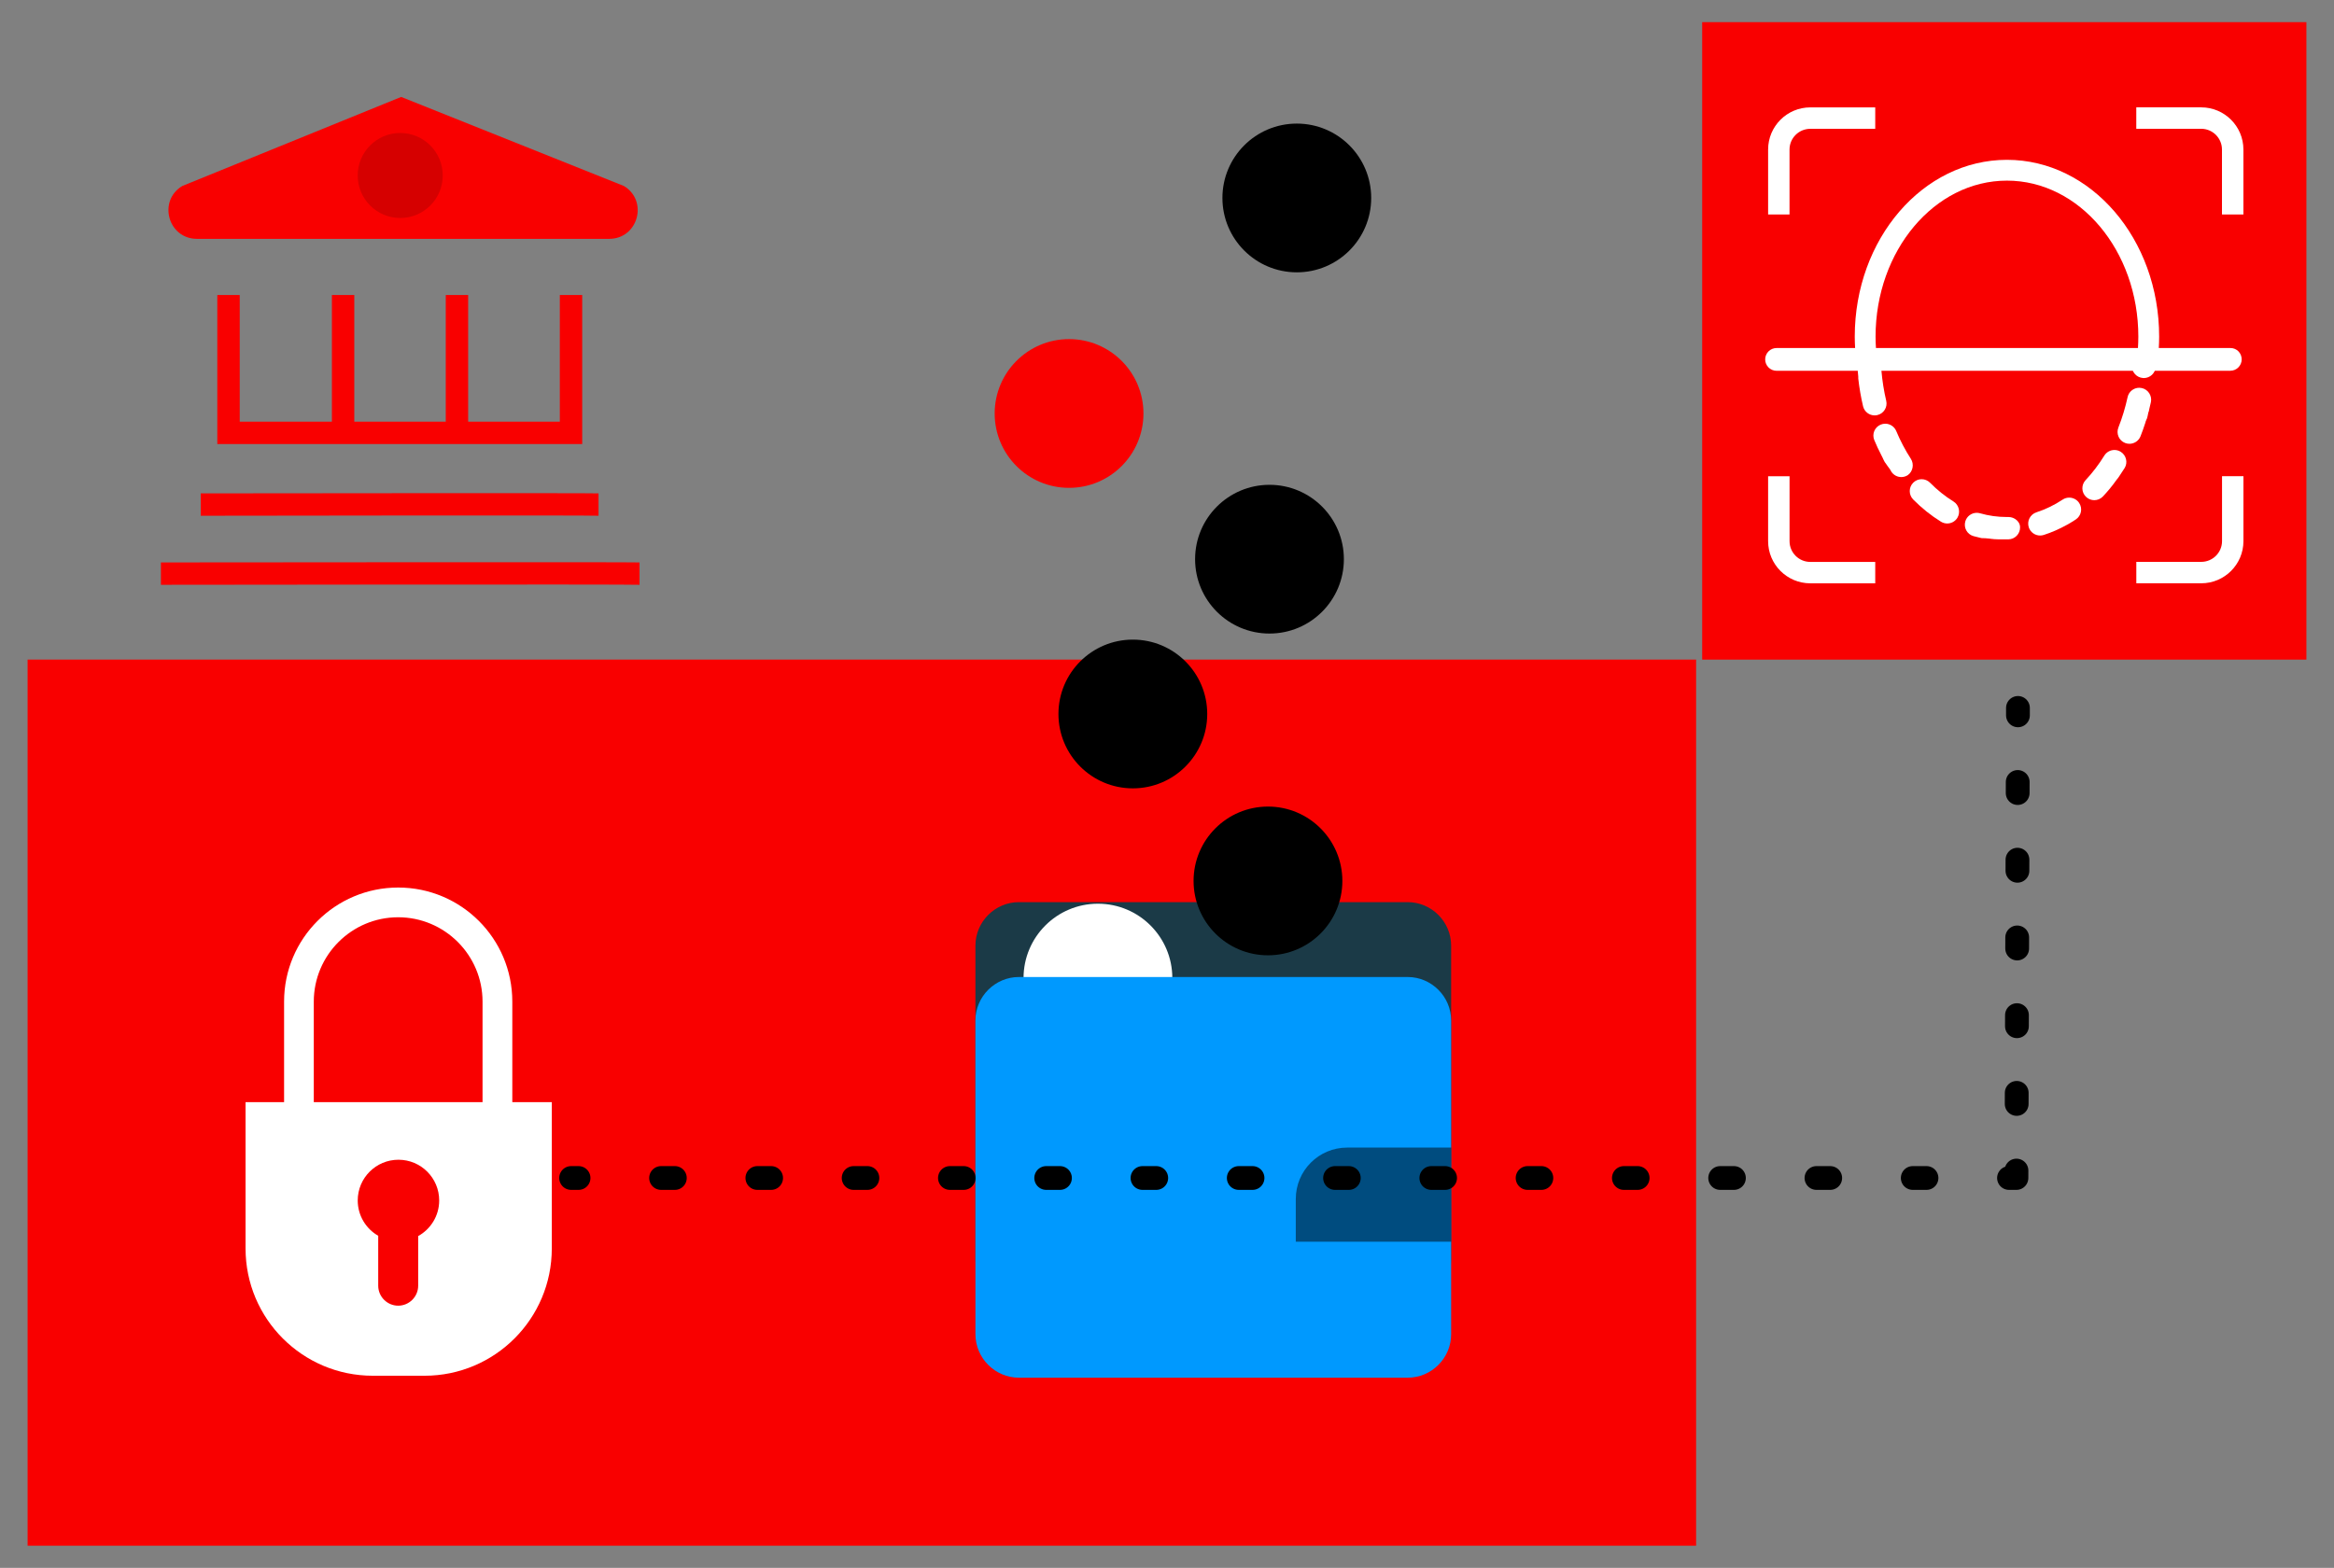 <svg xmlns="http://www.w3.org/2000/svg" xmlns:xlink="http://www.w3.org/1999/xlink" id="Layer_1" x="0px" y="0px" viewBox="0 0 785.02 527.49" style="enable-background:new 0 0 785.02 527.49;" xml:space="preserve"><rect x="0" y="0" width="785.02" height="527.49" fill="#808080" stroke="none"/><style type="text/css">	.st0{fill:#F90000;}	.st1{fill:#FFFFFF;}	.st2{fill:#1B3A47;}	.st3{fill:#0099FE;}	.st4{opacity:0.5;}	.st5{fill:none;stroke:#000000;stroke-width:8;stroke-linecap:round;stroke-linejoin:round;}			.st6{fill:none;stroke:#000000;stroke-width:8;stroke-linecap:round;stroke-linejoin:round;stroke-dasharray:3.735,22.412,3.735,22.412;}			.st7{fill:none;stroke:#000000;stroke-width:8;stroke-linecap:round;stroke-linejoin:round;stroke-dasharray:3.735,22.412,3.735,22.412,3.735,22.412;}			.st8{fill:none;stroke:#000000;stroke-width:8;stroke-linecap:round;stroke-linejoin:round;stroke-dasharray:4.626,27.757,4.626,27.757;}			.st9{fill:none;stroke:#000000;stroke-width:8;stroke-linecap:round;stroke-linejoin:round;stroke-dasharray:4.626,27.757,4.626,27.757,4.626,27.757;}	.st10{fill:#D60000;}</style><g>	<g>		<path class="st0" d="M134.93,32.61L61.3,62.58c-8.31,5.01-4.76,17.78,4.95,17.78h138.64c9.71,0,13.26-12.78,4.94-17.79   L134.93,32.61z"></path>		<polygon class="st0" points="188.29,99.25 188.29,141.86 157.46,141.86 157.46,99.25 149.93,99.25 149.93,141.86 119.16,141.86    119.16,99.25 111.63,99.25 111.63,141.86 80.63,141.86 80.63,99.25 73.09,99.25 73.09,141.86 73.09,149.39 80.63,149.39    111.63,149.39 119.16,149.39 149.93,149.39 157.46,149.39 188.29,149.39 195.82,149.39 195.82,141.86 195.82,99.25   "></polygon>		<path class="st0" d="M201.31,173.52v-7.53c0-0.16-133.79,0-133.79,0v7.53C67.52,173.52,201.09,173.31,201.31,173.52z"></path>		<path class="st0" d="M215.1,196.75v-7.53c0-0.16-160.98,0-160.98,0v7.53C54.12,196.75,214.83,196.54,215.1,196.75z"></path>	</g>	<rect x="572.51" y="7.45" class="st0" width="203.23" height="214.47"></rect>	<rect x="9.28" y="221.91" class="st0" width="561.19" height="298.13"></rect>	<g>		<path class="st1" d="M717.06,122.94c-0.13,2.21,1.54,4.1,3.75,4.24c0.08,0.01,0.17,0.01,0.25,0.01c2.09,0,3.85-1.63,3.99-3.74   c0.05-0.75,0.07-1.51,0.09-2.26h-7.99C717.12,121.77,717.09,122.36,717.06,122.94z"></path>		<g>			<path class="st1" d="M750.21,117.09h-24.12c0.07-1.27,0.12-2.54,0.12-3.83c0-32.86-22.92-59.49-51.19-59.49    s-51.19,26.63-51.19,59.49c0,1.29,0.05,2.56,0.12,3.83h-26.42c-2.11,0-3.83,1.72-3.83,3.83s1.72,3.83,3.83,3.83h27.31    c0,0.03,0,0.06,0,0.09c0.05,0.64,0.11,1.27,0.17,1.9c0,0,0,0,0,0c0,0.01,0,0.03,0,0.04l0,0c0,0.01,0,0.03,0,0.04    c0,0,0,0.01,0,0.01c0,0.01,0,0.03,0,0.04c0,0,0,0.01,0,0.01c0,0.01,0,0.02,0,0.04c0,0,0,0.01,0,0.01c0,0.01,0,0.02,0,0.04    c0,0,0,0.01,0,0.01c0,0.01,0,0.02,0,0.03c0,0.01,0,0.01,0,0.02c0,0.01,0,0.02,0,0.03c0,0.01,0,0.01,0,0.02c0,0.01,0,0.01,0,0.02    c0,0.01,0,0.02,0,0.03c0,0.01,0,0.01,0,0.02c0,0.01,0,0.02,0,0.03c0,0.01,0,0.01,0,0.02c0,0.01,0,0.02,0,0.03    c0,0.01,0,0.01,0,0.02c0,0.01,0,0.02,0,0.03c0,0,0,0.01,0,0.01c0,0.01,0,0.03,0,0.04c0,0,0,0.01,0,0.01    c0.35,3.2,0.9,6.32,1.61,9.35c0.44,1.84,2.08,3.07,3.89,3.07c0.31,0,0.62-0.04,0.93-0.11c2.15-0.51,3.48-2.66,2.97-4.81    c-0.78-3.28-1.31-6.67-1.61-10.1h117.34c2.11,0,3.83-1.72,3.83-3.83S752.32,117.09,750.21,117.09z M630.83,113.26    c0-28.94,19.82-52.49,44.19-52.49c24.37,0,44.19,23.55,44.19,52.49c0,1.29-0.05,2.56-0.13,3.83h-88.12    C630.88,115.83,630.83,114.55,630.83,113.26z"></path>			<path class="st1" d="M713.27,151.99c-0.66-0.41-1.38-0.6-2.1-0.6c-1.34,0-2.65,0.67-3.41,1.9c-1.87,3.02-3.99,5.8-6.29,8.25    c-1.51,1.61-1.43,4.14,0.18,5.65c0.77,0.73,1.76,1.09,2.74,1.09c1.06,0,2.12-0.42,2.91-1.25c0.79-0.84,1.56-1.72,2.31-2.62    c0,0,0,0,0,0c0.01-0.01,0.02-0.02,0.03-0.03c0,0,0,0,0,0c0.01-0.01,0.02-0.02,0.03-0.03c0,0,0,0,0,0    c0.03-0.04,0.06-0.07,0.09-0.11c0,0,0,0,0,0c0.01-0.01,0.02-0.02,0.02-0.03c0,0,0,0,0-0.01c0.01-0.01,0.02-0.02,0.02-0.03    c0,0,0-0.01,0.01-0.01c0.01-0.01,0.01-0.02,0.02-0.03c0,0,0,0,0.01-0.01c0.01-0.01,0.01-0.02,0.02-0.03c0,0,0,0,0-0.01    c0.01-0.01,0.02-0.02,0.03-0.04c0,0,0-0.01,0.01-0.01c0.01-0.01,0.01-0.02,0.02-0.02c0,0,0.01-0.01,0.01-0.01    c0.01-0.01,0.01-0.02,0.02-0.03c0,0,0.01-0.01,0.01-0.01c0.01-0.01,0.01-0.02,0.02-0.02c0,0,0.01-0.01,0.01-0.01    c0.01-0.01,0.01-0.01,0.02-0.02c0.01-0.01,0.01-0.01,0.02-0.02c0,0,0.01-0.01,0.01-0.02c0.01-0.01,0.01-0.01,0.02-0.02    c0-0.01,0.01-0.01,0.01-0.02c0.01-0.01,0.01-0.01,0.02-0.02c0-0.01,0.01-0.01,0.02-0.02c0-0.01,0.01-0.01,0.01-0.02    c0.01-0.01,0.01-0.01,0.02-0.02c0-0.01,0.01-0.01,0.01-0.02c0.01-0.01,0.01-0.01,0.02-0.02c0-0.01,0.01-0.01,0.01-0.02    c0.01-0.01,0.01-0.01,0.02-0.02c0-0.01,0.01-0.01,0.01-0.02c0.01-0.01,0.01-0.01,0.01-0.02c0.01-0.01,0.01-0.01,0.02-0.02    c0,0,0.01-0.01,0.01-0.01c0.01-0.01,0.01-0.02,0.02-0.02c0-0.01,0.01-0.01,0.01-0.02c0.01-0.01,0.01-0.01,0.02-0.02    c0,0,0.01-0.01,0.01-0.02c0.01-0.01,0.01-0.01,0.02-0.02c0,0,0.01-0.01,0.01-0.02c0.01-0.01,0.01-0.02,0.02-0.02    c0,0,0.01-0.01,0.01-0.01c0.01-0.01,0.01-0.02,0.02-0.02c0,0,0.01-0.01,0.01-0.01c0.01-0.01,0.01-0.02,0.02-0.02    c0,0,0.01-0.01,0.01-0.01c0.01-0.01,0.01-0.02,0.02-0.02c0,0,0.01-0.01,0.01-0.01c0.01-0.01,0.01-0.02,0.02-0.03    c0,0,0.01-0.01,0.01-0.01c0.01-0.01,0.01-0.02,0.02-0.03c0,0,0.01-0.01,0.01-0.01c0.01-0.01,0.01-0.02,0.02-0.03    c0,0,0-0.01,0.01-0.01c0.01-0.01,0.01-0.02,0.02-0.03c0,0,0.01-0.01,0.01-0.01c0.01-0.01,0.01-0.02,0.02-0.03    c0,0,0-0.01,0.01-0.01c0.01-0.01,0.01-0.02,0.02-0.03c0,0,0.01-0.01,0.01-0.01c0.01-0.01,0.01-0.02,0.02-0.03    c0,0,0.01-0.01,0.01-0.01c0.01-0.01,0.01-0.02,0.02-0.03c0,0,0.01-0.01,0.01-0.01c0.01-0.01,0.01-0.02,0.02-0.03    c0,0,0-0.01,0.01-0.01c0.01-0.01,0.01-0.02,0.02-0.03c0,0,0.01-0.01,0.01-0.01c0.01-0.01,0.01-0.02,0.02-0.03    c0,0,0.01-0.01,0.01-0.01c0.01-0.01,0.01-0.02,0.02-0.03c0,0,0.01-0.01,0.01-0.01c0.01-0.01,0.01-0.02,0.02-0.03    c0,0,0-0.01,0.01-0.01c0.01-0.01,0.02-0.02,0.02-0.03c0,0,0-0.01,0.01-0.01c0.01-0.01,0.01-0.02,0.02-0.03c0,0,0,0,0.01-0.01    c0.01-0.01,0.01-0.02,0.02-0.03c0,0,0.01-0.01,0.01-0.01c0.01-0.01,0.01-0.02,0.02-0.03c0,0,0,0,0.01-0.01    c0.01-0.01,0.01-0.02,0.02-0.03c0,0,0-0.01,0.01-0.01c0.01-0.01,0.02-0.02,0.02-0.03c0,0,0,0,0.01-0.01    c0.01-0.01,0.01-0.02,0.02-0.03c0,0,0.01-0.01,0.01-0.01c0.01-0.01,0.01-0.02,0.02-0.03c0,0,0.01-0.01,0.01-0.01    c0.01-0.01,0.01-0.02,0.02-0.03c0,0,0-0.01,0.01-0.01c0.01-0.01,0.01-0.02,0.02-0.03c0,0,0-0.01,0.01-0.01    c0.01-0.01,0.01-0.02,0.02-0.03c0,0,0.01-0.01,0.01-0.01c0.01-0.01,0.01-0.02,0.02-0.03c0,0,0-0.01,0.01-0.01    c0.01-0.01,0.01-0.02,0.02-0.03c0,0,0-0.01,0.01-0.01c0.01-0.01,0.01-0.02,0.02-0.03c0,0,0-0.01,0.01-0.01    c0.01-0.01,0.01-0.02,0.02-0.03c0,0,0.01-0.01,0.01-0.01c0.01-0.01,0.01-0.02,0.02-0.03c0,0,0,0,0.01-0.01    c0.01-0.01,0.02-0.02,0.02-0.03c0,0,0,0,0-0.01c0.01-0.01,0.02-0.02,0.02-0.03c0,0,0,0,0.01-0.01c0.01-0.01,0.01-0.02,0.02-0.03    c0,0,0-0.01,0.01-0.01c0.01-0.01,0.01-0.02,0.02-0.03c0,0,0-0.01,0.01-0.01c0.01-0.01,0.01-0.02,0.02-0.03c0,0,0-0.01,0.01-0.01    c0.01-0.01,0.01-0.02,0.02-0.03c0,0,0-0.01,0.01-0.01c0.01-0.01,0.01-0.02,0.02-0.03c0,0,0.01-0.01,0.01-0.01    c0.01-0.01,0.01-0.02,0.02-0.03c0,0,0,0,0.01-0.01c0.01-0.01,0.01-0.02,0.02-0.03c0,0,0-0.01,0.01-0.01    c0.01-0.01,0.01-0.02,0.02-0.03c0,0,0-0.01,0.01-0.01c0.01-0.01,0.01-0.02,0.02-0.03c0,0,0.01-0.01,0.01-0.01    c0.01-0.01,0.01-0.02,0.02-0.03c0,0,0-0.01,0.01-0.01c0.01-0.01,0.01-0.02,0.02-0.03c0,0,0-0.01,0.01-0.01    c0.01-0.01,0.01-0.02,0.02-0.03c0,0,0-0.01,0.01-0.01c0.01-0.01,0.01-0.02,0.02-0.03c0,0,0.01-0.01,0.01-0.01    c0.01-0.01,0.01-0.02,0.02-0.03c0,0,0-0.01,0.01-0.01c0.01-0.01,0.01-0.02,0.02-0.03c0,0,0-0.01,0.01-0.01    c0.01-0.01,0.01-0.02,0.02-0.03c0,0,0.01-0.01,0.01-0.01c0.01-0.01,0.01-0.02,0.02-0.03c0,0,0.01-0.01,0.01-0.01    c0.01-0.01,0.01-0.02,0.02-0.03c0,0,0-0.01,0.01-0.01c0.01-0.01,0.01-0.02,0.02-0.03c0,0,0.01-0.01,0.01-0.01    c0.01-0.01,0.01-0.02,0.02-0.03c0,0,0-0.01,0.01-0.01c0.01-0.01,0.01-0.02,0.02-0.03c0,0,0.01-0.01,0.01-0.01    c0.01-0.01,0.01-0.02,0.02-0.03c0,0,0.01-0.01,0.01-0.01c0.01-0.01,0.01-0.02,0.02-0.03c0,0,0.01-0.01,0.01-0.01    c0.01-0.01,0.01-0.02,0.02-0.03c0,0,0-0.01,0.01-0.01c0.01-0.01,0.01-0.02,0.02-0.03c0,0,0.01-0.01,0.01-0.01    c0.01-0.01,0.01-0.02,0.02-0.02c0,0,0.01-0.01,0.01-0.01c0.01-0.01,0.01-0.02,0.02-0.03c0,0,0.01-0.01,0.01-0.01    c0.01-0.01,0.01-0.02,0.02-0.02c0,0,0.01-0.01,0.01-0.01c0.01-0.01,0.01-0.02,0.02-0.03c0,0,0.01-0.01,0.01-0.01    c0.01-0.01,0.01-0.02,0.02-0.03c0,0,0.01-0.01,0.01-0.01c0.01-0.01,0.01-0.02,0.02-0.02c0,0,0.01-0.01,0.01-0.01    c0.01-0.01,0.01-0.02,0.02-0.02c0,0,0.01-0.01,0.01-0.01c0.01-0.01,0.01-0.02,0.02-0.02c0-0.01,0.01-0.01,0.01-0.02    c0.01-0.01,0.01-0.01,0.01-0.02c0,0,0.01-0.01,0.01-0.02c0.01-0.01,0.01-0.01,0.02-0.02c0,0,0.01-0.01,0.01-0.02    c0.01-0.01,0.01-0.02,0.02-0.02c0-0.01,0.01-0.01,0.01-0.01c0.01-0.01,0.01-0.01,0.02-0.02c0-0.01,0.01-0.01,0.01-0.02    c0-0.01,0.01-0.01,0.01-0.02c0.01-0.01,0.01-0.01,0.01-0.02c0-0.01,0.01-0.01,0.01-0.02c0.01-0.01,0.01-0.02,0.02-0.02    c0-0.01,0.01-0.01,0.01-0.02c0.01-0.01,0.01-0.02,0.02-0.02c0,0,0.01-0.01,0.01-0.01c0.01-0.01,0.01-0.02,0.02-0.02    c0-0.01,0.01-0.01,0.01-0.02c0.01-0.01,0.01-0.01,0.01-0.02c0-0.01,0.01-0.01,0.01-0.02c0.01-0.01,0.01-0.01,0.02-0.02    c0,0,0.01-0.01,0.01-0.01c0.01-0.01,0.01-0.02,0.02-0.03c0,0,0-0.01,0.01-0.01c0.01-0.01,0.01-0.02,0.02-0.03    c0,0,0-0.01,0.01-0.01c0.01-0.01,0.01-0.02,0.02-0.03c0,0,0,0,0-0.01c0.03-0.04,0.05-0.08,0.08-0.12c0,0,0,0,0,0    c0.01-0.01,0.01-0.02,0.02-0.03c0,0,0,0,0,0c0.64-0.92,1.25-1.86,1.85-2.82C715.73,155.61,715.15,153.15,713.27,151.99z"></path>			<path class="st1" d="M720.35,130.55c-0.29-0.06-0.57-0.09-0.85-0.09c-1.84,0-3.5,1.28-3.9,3.15c-0.77,3.52-1.81,6.96-3.1,10.23    c-0.81,2.05,0.19,4.38,2.25,5.19c0.48,0.19,0.98,0.28,1.47,0.28c1.59,0,3.1-0.96,3.72-2.52c0.6-1.53,1.16-3.09,1.67-4.68    c0,0,0,0,0,0c0-0.01,0.01-0.03,0.01-0.04l0,0c0-0.01,0.01-0.03,0.01-0.04c0,0,0,0,0,0c0-0.01,0.01-0.03,0.01-0.04c0,0,0,0,0-0.01    c0-0.01,0.01-0.03,0.01-0.04c0,0,0,0,0-0.01c0-0.01,0.01-0.02,0.01-0.04c0,0,0-0.01,0-0.01c0-0.01,0.01-0.02,0.01-0.03    c0-0.01,0-0.01,0-0.02c0-0.01,0.01-0.02,0.01-0.03c0-0.01,0-0.01,0.01-0.02c0-0.01,0.01-0.02,0.01-0.03c0-0.01,0-0.01,0.01-0.02    c0-0.01,0.01-0.02,0.01-0.03c0-0.01,0-0.01,0.01-0.02c0-0.01,0.01-0.02,0.01-0.03c0-0.01,0-0.01,0.01-0.02    c0-0.01,0.01-0.02,0.01-0.03c0-0.01,0-0.01,0.01-0.02c0-0.01,0-0.02,0.01-0.02c0-0.01,0-0.01,0.01-0.02    c0-0.01,0.01-0.02,0.01-0.03c0-0.01,0-0.01,0.01-0.02c0-0.01,0.01-0.02,0.01-0.03c0-0.01,0-0.01,0.01-0.02    c0-0.01,0.01-0.02,0.01-0.03c0-0.01,0-0.01,0.01-0.02c0-0.01,0.01-0.02,0.01-0.03c0-0.01,0-0.01,0.01-0.02    c0-0.01,0.01-0.02,0.01-0.03c0-0.01,0-0.01,0.01-0.02c0-0.01,0.01-0.02,0.01-0.03c0-0.01,0-0.01,0.01-0.02    c0-0.01,0.01-0.02,0.01-0.03c0-0.01,0-0.01,0.01-0.02c0-0.01,0.01-0.02,0.01-0.03c0-0.01,0-0.01,0.01-0.02    c0-0.01,0.01-0.02,0.01-0.03c0-0.01,0-0.01,0.01-0.02c0-0.01,0.01-0.02,0.01-0.03c0-0.01,0-0.01,0.01-0.02    c0-0.01,0.01-0.02,0.01-0.03c0-0.01,0-0.01,0.01-0.02c0-0.01,0-0.02,0.01-0.02c0-0.01,0-0.01,0.01-0.02    c0-0.01,0.01-0.02,0.01-0.02c0-0.01,0-0.01,0.01-0.02c0-0.01,0-0.02,0.01-0.02c0-0.01,0-0.01,0.01-0.02c0-0.01,0-0.02,0.01-0.02    c0-0.01,0-0.01,0.01-0.02c0-0.01,0-0.01,0.01-0.02c0-0.01,0-0.02,0.01-0.02c0-0.01,0-0.02,0.01-0.02c0-0.01,0-0.02,0.01-0.02    c0-0.01,0-0.01,0.01-0.02c0-0.01,0.01-0.02,0.01-0.03c0-0.01,0-0.01,0.01-0.02c0-0.01,0.01-0.02,0.01-0.03c0-0.01,0-0.01,0-0.02    c0-0.01,0.01-0.02,0.01-0.03c0-0.01,0-0.01,0.01-0.02c0-0.01,0.01-0.02,0.01-0.03c0-0.01,0-0.01,0-0.02    c0-0.01,0.01-0.02,0.01-0.03c0-0.01,0-0.01,0-0.02c0-0.01,0.01-0.02,0.01-0.03c0,0,0-0.01,0-0.01c0-0.01,0.01-0.02,0.01-0.03    c0-0.01,0-0.01,0-0.02c0-0.01,0.01-0.02,0.01-0.03c0,0,0-0.01,0-0.01c0-0.01,0.01-0.02,0.01-0.03c0,0,0-0.01,0-0.01    c0-0.01,0.01-0.02,0.01-0.03c0,0,0-0.01,0-0.01c0-0.01,0.01-0.02,0.01-0.03c0,0,0-0.01,0-0.01c0-0.01,0.01-0.02,0.01-0.03    c0,0,0-0.01,0-0.01c0-0.01,0.01-0.02,0.01-0.03c0-0.01,0-0.01,0-0.01c0-0.01,0.01-0.02,0.01-0.03c0-0.01,0-0.01,0-0.01    c0-0.01,0.01-0.02,0.01-0.03c0-0.01,0-0.01,0-0.01c0-0.01,0.01-0.02,0.01-0.03c0-0.01,0-0.01,0-0.01c0-0.01,0.01-0.02,0.01-0.03    c0-0.01,0-0.01,0-0.01c0-0.01,0.01-0.02,0.01-0.03c0,0,0-0.01,0-0.01c0-0.01,0.01-0.02,0.01-0.03c0-0.01,0-0.01,0-0.02    c0-0.01,0.01-0.02,0.01-0.03c0,0,0-0.01,0-0.01c0-0.01,0.01-0.02,0.01-0.03c0-0.01,0-0.01,0-0.02c0-0.01,0.01-0.02,0.01-0.03    c0,0,0-0.01,0-0.02c0-0.01,0.01-0.02,0.01-0.03c0-0.01,0-0.01,0-0.02c0-0.01,0.01-0.02,0.01-0.03c0,0,0-0.01,0-0.02    c0-0.01,0.01-0.02,0.01-0.03c0,0,0-0.01,0-0.02c0-0.01,0.01-0.02,0.01-0.03c0,0,0-0.01,0-0.01c0-0.01,0.01-0.02,0.01-0.03    c0,0,0-0.01,0-0.02c0-0.01,0.01-0.02,0.01-0.03c0-0.01,0-0.01,0-0.02c0-0.01,0.01-0.02,0.01-0.03c0-0.01,0-0.01,0-0.02    c0-0.01,0.01-0.02,0.01-0.03c0-0.01,0-0.01,0-0.02c0-0.01,0.01-0.02,0.01-0.03c0-0.01,0-0.01,0-0.02c0-0.01,0.01-0.02,0.01-0.03    c0-0.01,0-0.01,0-0.02c0-0.01,0.01-0.02,0.01-0.03c0-0.01,0-0.01,0-0.02c0-0.01,0.01-0.02,0.01-0.03c0-0.01,0-0.01,0-0.02    c0-0.01,0.01-0.02,0.01-0.03c0-0.01,0-0.01,0-0.02c0-0.01,0.01-0.02,0.01-0.03c0-0.01,0-0.01,0-0.02c0-0.01,0.01-0.02,0.01-0.03    c0-0.01,0-0.01,0-0.02c0-0.01,0.01-0.02,0.01-0.03c0-0.01,0-0.01,0-0.02c0-0.01,0.01-0.02,0.01-0.03c0-0.01,0-0.01,0-0.02    c0-0.01,0.01-0.02,0.01-0.03c0-0.01,0-0.01,0-0.02c0-0.01,0.01-0.02,0.01-0.03c0-0.01,0-0.01,0-0.02c0-0.01,0.01-0.02,0.01-0.03    c0,0,0-0.01,0-0.02c0-0.01,0.01-0.02,0.01-0.03c0-0.01,0-0.01,0-0.02c0-0.01,0-0.02,0.01-0.02c0-0.01,0-0.01,0.01-0.02    c0-0.01,0-0.02,0.01-0.02c0-0.01,0-0.02,0.01-0.02c0-0.01,0-0.02,0.01-0.02c0-0.01,0-0.02,0.01-0.02c0-0.01,0-0.01,0.01-0.02    c0-0.01,0-0.02,0.01-0.03c0-0.01,0-0.01,0.01-0.02c0-0.01,0-0.02,0.01-0.03c0-0.01,0-0.01,0.01-0.02c0-0.01,0-0.02,0.01-0.03    c0-0.01,0-0.01,0.01-0.02c0-0.01,0-0.02,0.01-0.03c0-0.01,0-0.01,0.01-0.02c0-0.01,0-0.02,0.01-0.03c0-0.01,0-0.01,0-0.02    c0-0.01,0-0.02,0.01-0.03c0-0.01,0-0.01,0-0.02c0-0.01,0.01-0.02,0.01-0.03c0-0.01,0-0.01,0-0.02c0-0.01,0-0.02,0.01-0.03    c0-0.01,0-0.01,0-0.02c0-0.01,0.01-0.02,0.01-0.03c0,0,0-0.01,0-0.01c0-0.01,0.01-0.02,0.01-0.03c0-0.01,0-0.01,0-0.01    c0-0.01,0.01-0.02,0.01-0.03c0,0,0-0.01,0-0.01c0-0.01,0.01-0.02,0.01-0.03c0-0.01,0-0.01,0-0.02c0-0.01,0.01-0.02,0.01-0.03    c0,0,0-0.01,0-0.01c0-0.01,0.01-0.02,0.01-0.03c0,0,0-0.01,0-0.01c0-0.01,0.01-0.02,0.01-0.04c0,0,0-0.01,0-0.01    c0-0.01,0.01-0.03,0.01-0.04c0,0,0-0.01,0-0.01c0-0.01,0.01-0.03,0.01-0.04c0,0,0-0.01,0-0.01c0-0.01,0.01-0.02,0.01-0.04    c0,0,0-0.01,0-0.01c0-0.01,0.01-0.02,0.01-0.04c0,0,0-0.01,0-0.01c0-0.01,0.01-0.02,0.01-0.04c0,0,0-0.01,0-0.01    c0-0.01,0.01-0.03,0.01-0.04c0,0,0,0,0-0.01c0-0.01,0.01-0.03,0.01-0.04c0,0,0,0,0-0.01c0-0.02,0.01-0.03,0.01-0.04c0,0,0,0,0,0    c0.19-0.76,0.37-1.53,0.54-2.3C723.87,133.14,722.5,131.01,720.35,130.55z"></path>			<path class="st1" d="M695.96,167.42c-0.76,0-1.52,0.21-2.2,0.66c-2.81,1.86-5.78,3.29-8.82,4.28c-2.1,0.68-3.26,2.93-2.58,5.04    c0.55,1.69,2.12,2.77,3.81,2.77c0.41,0,0.82-0.06,1.23-0.19c2.69-0.87,5.29-2.01,7.78-3.4l0,0c0.01,0,0.01-0.01,0.02-0.01l0,0    c0.01,0,0.01-0.01,0.02-0.01c0,0,0,0,0,0c0.02-0.01,0.04-0.02,0.06-0.03l0,0c0.01,0,0.01-0.01,0.02-0.01c0,0,0,0,0,0    c0.01,0,0.01-0.01,0.02-0.01c0,0,0,0,0,0c0,0,0.01-0.01,0.02-0.01c0,0,0,0,0.01,0c0.01,0,0.01-0.01,0.02-0.01c0,0,0,0,0,0    c0.01,0,0.01-0.01,0.02-0.01c0,0,0,0,0,0c0.01,0,0.01-0.01,0.02-0.01c0,0,0.01,0,0.01,0c0,0,0.01,0,0.01-0.01    c0,0,0.01,0,0.01-0.01c0,0,0.01,0,0.01-0.01c0,0,0.01,0,0.01,0c0,0,0.01,0,0.01-0.01c0,0,0.01,0,0.01-0.01c0,0,0.01,0,0.01-0.01    c0.01-0.01,0.02-0.01,0.04-0.02c0,0,0.01,0,0.01,0c0,0,0.01,0,0.01-0.01c0,0,0,0,0.01,0c0,0,0.01-0.01,0.01-0.01c0,0,0,0,0.01,0    c0,0,0.01,0,0.01-0.01c0,0,0,0,0.01,0c0.02-0.01,0.04-0.02,0.06-0.04c0,0,0,0,0,0c0,0,0.01-0.01,0.01-0.01c0,0,0,0,0,0    c0.01,0,0.01-0.01,0.02-0.01c0,0,0,0,0,0c0.84-0.48,1.68-1,2.5-1.54c1.84-1.22,2.34-3.69,1.13-5.54    C698.54,168.05,697.26,167.42,695.96,167.42z"></path>			<path class="st1" d="M675.54,173.94c-0.02,0-0.05,0-0.07,0c-0.19,0-0.38,0-0.57,0c-3.02,0-6.03-0.42-8.95-1.26    c-0.37-0.1-0.74-0.15-1.1-0.15c-1.74,0-3.34,1.15-3.84,2.9c-0.61,2.12,0.62,4.34,2.75,4.94c0.88,0.25,1.76,0.47,2.65,0.66l0,0    c0.01,0,0.01,0,0.02,0c0,0,0,0,0,0c0.01,0,0.01,0,0.02,0c0,0,0,0,0,0c0.01,0,0.01,0,0.02,0c0,0,0,0,0.01,0c0.01,0,0.01,0,0.02,0    c0,0,0,0,0,0c0.01,0,0.01,0,0.02,0c0,0,0,0,0,0c0.01,0,0.01,0,0.02,0l0,0c0.03,0.01,0.06,0.01,0.09,0.02l0,0    c0.01,0,0.01,0,0.02,0c0,0,0,0,0,0c0.01,0,0.01,0,0.02,0c0,0,0,0,0,0c0.01,0,0.01,0,0.02,0c0,0,0,0,0.01,0c0.01,0,0.01,0,0.02,0    c0,0,0,0,0.01,0c0.01,0,0.01,0,0.02,0c0,0,0,0,0,0c0.01,0,0.01,0,0.02,0l0,0c0.01,0,0.03,0.01,0.04,0.01l0,0    c0.01,0,0.01,0,0.02,0c0,0,0,0,0.01,0c0,0,0.01,0,0.02,0c0,0,0,0,0.01,0c0,0,0.01,0,0.01,0c0,0,0,0,0.01,0c0,0,0.01,0,0.01,0    c0,0,0,0,0.01,0c0,0,0.01,0,0.01,0c0,0,0,0,0.01,0c0,0,0.01,0,0.01,0c0,0,0,0,0.01,0c0,0,0.01,0,0.02,0c0,0,0,0,0.01,0    c0.01,0,0.01,0,0.02,0c0,0,0,0,0,0c0.01,0,0.01,0,0.02,0c0,0,0,0,0,0c0.01,0,0.01,0,0.02,0c0,0,0,0,0,0c0.01,0,0.01,0,0.02,0    c0,0,0,0,0.01,0c0,0,0.01,0,0.01,0c0,0,0.01,0,0.01,0c0,0,0.01,0,0.01,0c0,0,0.01,0,0.01,0c0,0,0.01,0,0.01,0c0,0,0,0,0.01,0    c0,0,0.01,0,0.01,0c0,0,0.01,0,0.01,0c0,0,0.01,0,0.01,0c0,0,0.01,0,0.01,0c0,0,0.01,0,0.01,0c0,0,0.01,0,0.01,0    c0,0,0.01,0,0.01,0c0,0,0,0,0.01,0c0.01,0,0.03,0.01,0.04,0.01c0,0,0,0,0.01,0c0.01,0,0.01,0,0.01,0c0,0,0.01,0,0.01,0    c0,0,0.01,0,0.01,0c0,0,0.01,0,0.01,0c0,0,0.01,0,0.01,0c0,0,0.01,0,0.01,0c0,0,0.01,0,0.01,0c0,0,0.01,0,0.01,0    c0,0,0.01,0,0.01,0c0,0,0.01,0,0.01,0c0,0,0.01,0,0.01,0c0,0,0.01,0,0.01,0c0,0,0.01,0,0.01,0c0,0,0.01,0,0.01,0    c0,0,0.01,0,0.01,0c0,0,0,0,0.01,0c0,0,0.01,0,0.01,0c0.01,0,0.02,0,0.03,0.01c0,0,0,0,0,0c0,0,0.01,0,0.01,0c0,0,0,0,0.01,0    c0,0,0.01,0,0.01,0c0,0,0.01,0,0.01,0c0,0,0.01,0,0.01,0c0,0,0,0,0.01,0c0,0,0.01,0,0.01,0c0,0,0,0,0.01,0c0,0,0.01,0,0.01,0    c0,0,0,0,0.01,0c0,0,0.01,0,0.01,0c0,0,0.01,0,0.01,0c0,0,0.01,0,0.01,0c0,0,0,0,0.01,0c0,0,0.01,0,0.02,0c0,0,0,0,0,0    c0.03,0,0.05,0.01,0.08,0.01c0,0,0,0,0,0c0,0,0.01,0,0.02,0c0,0,0,0,0,0c0,0,0.01,0,0.01,0c0,0,0,0,0.01,0c0,0,0.01,0,0.01,0    c0,0,0,0,0.01,0c0,0,0.01,0,0.01,0c0,0,0,0,0.01,0c0,0,0.01,0,0.02,0c0,0,0,0,0,0c0.01,0,0.01,0,0.02,0c0,0,0,0,0,0    c0.03,0,0.05,0.01,0.08,0.01c0,0,0,0,0,0c0.01,0,0.01,0,0.02,0c0,0,0,0,0,0c0,0,0.01,0,0.02,0c0,0,0,0,0,0c0.01,0,0.01,0,0.02,0    c0,0,0,0,0,0c0.01,0,0.01,0,0.02,0c0,0,0,0,0,0c0.01,0,0.01,0,0.02,0c0,0,0,0,0,0c0.01,0,0.01,0,0.02,0c0,0,0,0,0,0    c0.03,0.01,0.06,0.01,0.09,0.02c0,0,0,0,0,0c0,0,0.01,0,0.02,0c0,0,0,0,0,0c0.01,0,0.01,0,0.02,0c0,0,0,0,0,0    c0.01,0,0.01,0,0.02,0c0,0,0,0,0,0c0.01,0,0.01,0,0.02,0c0,0,0,0,0,0c0.01,0,0.01,0,0.02,0c0,0,0,0,0,0    c0.04,0.01,0.08,0.01,0.12,0.02c0.01,0,0.01,0,0.02,0c0,0,0,0,0,0c0,0,0.01,0,0.02,0c0,0,0,0,0.01,0c0.01,0,0.01,0,0.02,0    c0,0,0,0,0,0c0.01,0,0.01,0,0.02,0c0,0,0,0,0,0c0.01,0,0.01,0,0.02,0c0,0,0,0,0,0c0.01,0,0.01,0,0.02,0h0    c0.03,0.01,0.06,0.01,0.1,0.02c0,0,0,0,0,0c0.01,0,0.01,0,0.02,0c0,0,0,0,0,0c0.01,0,0.01,0,0.02,0c0,0,0,0,0,0    c0.01,0,0.01,0,0.02,0c0,0,0,0,0,0c0.01,0,0.01,0,0.02,0c0,0,0,0,0,0c0.01,0,0.01,0,0.02,0c0,0,0,0,0,0    c0.05,0.01,0.09,0.01,0.14,0.02c0,0,0,0,0,0c0.01,0,0.01,0,0.02,0c0,0,0,0,0,0c0.01,0,0.01,0,0.02,0c0,0,0,0,0,0    c0.01,0,0.01,0,0.02,0c0,0,0,0,0,0c0.05,0.01,0.1,0.02,0.16,0.02c0,0,0,0,0,0c0.01,0,0.01,0,0.02,0l0,0c0.01,0,0.01,0,0.02,0    c0,0,0,0,0,0c0.14,0.02,0.29,0.04,0.43,0.06c0,0,0,0,0,0c0.05,0.01,0.1,0.01,0.16,0.02c0,0,0,0,0,0c0.01,0,0.03,0,0.04,0.01    c0,0,0,0,0,0c0.01,0,0.01,0,0.02,0c0,0,0,0,0,0c0.05,0.01,0.09,0.01,0.14,0.02c0,0,0,0,0,0c0.01,0,0.01,0,0.02,0c0,0,0,0,0,0    c0.01,0,0.01,0,0.02,0c0,0,0,0,0,0c0.01,0,0.01,0,0.02,0c0,0,0,0,0,0c0.01,0,0.01,0,0.02,0c0,0,0,0,0,0    c0.05,0.01,0.09,0.01,0.14,0.02l0,0c0.01,0,0.01,0,0.02,0c0,0,0,0,0,0c0.01,0,0.01,0,0.02,0c0,0,0,0,0,0c0.01,0,0.01,0,0.02,0    c0,0,0,0,0,0c0.05,0.01,0.1,0.01,0.16,0.02c0,0,0,0,0,0c0.08,0.01,0.16,0.02,0.24,0.03c0,0,0,0,0,0c0.01,0,0.01,0,0.02,0    c0,0,0,0,0,0c0.01,0,0.01,0,0.02,0c0,0,0,0,0,0c0.05,0.01,0.1,0.01,0.16,0.02c0,0,0,0,0,0c0.01,0,0.01,0,0.02,0c0,0,0,0,0,0    c0.01,0,0.01,0,0.02,0c0,0,0,0,0,0c0,0,0.01,0,0.02,0c0,0,0,0,0,0c0.04,0,0.08,0.01,0.12,0.01c0,0,0,0,0,0c0,0,0.01,0,0.02,0    c0,0,0,0,0,0c0.01,0,0.01,0,0.02,0c0,0,0,0,0,0c0.01,0,0.01,0,0.02,0c0,0,0,0,0,0c0.01,0,0.01,0,0.02,0c0,0,0,0,0,0    c0.01,0,0.01,0,0.02,0c0,0,0,0,0,0c0.04,0,0.08,0.01,0.12,0.01c0,0,0,0,0,0c0.01,0,0.01,0,0.02,0c0,0,0,0,0,0c0,0,0.01,0,0.02,0    c0,0,0,0,0,0c0.01,0,0.01,0,0.02,0c0,0,0,0,0,0c0.01,0,0.01,0,0.02,0c0,0,0,0,0,0c0.05,0,0.09,0.01,0.14,0.01c0,0,0,0,0,0    c0.01,0,0.01,0,0.02,0c0,0,0,0,0,0c0.01,0,0.01,0,0.02,0c0,0,0,0,0,0c0.01,0,0.01,0,0.02,0c0,0,0,0,0,0c0.01,0,0.01,0,0.02,0    c0,0,0,0,0,0c0.01,0,0.01,0,0.02,0c0,0,0,0,0,0c0.03,0,0.06,0.01,0.1,0.01c0,0,0,0,0,0c0.01,0,0.01,0,0.02,0c0,0,0,0,0,0    c0,0,0.01,0,0.02,0c0,0,0,0,0,0c0.01,0,0.01,0,0.02,0c0,0,0,0,0,0c0.01,0,0.01,0,0.02,0c0,0,0,0,0,0c0.01,0,0.01,0,0.02,0    c0,0,0,0,0,0c0.04,0,0.08,0.01,0.12,0.01c0,0,0,0,0,0c0.01,0,0.01,0,0.02,0c0,0,0,0,0,0c0.01,0,0.01,0,0.02,0c0,0,0,0,0.01,0    c0.01,0,0.01,0,0.02,0c0,0,0,0,0,0c0.01,0,0.01,0,0.02,0c0,0,0,0,0,0c0.01,0,0.01,0,0.02,0c0,0,0,0,0,0c0.01,0,0.01,0,0.02,0    c0,0,0,0,0,0c0.03,0,0.05,0,0.08,0.01c0,0,0,0,0,0c0.01,0,0.01,0,0.02,0c0,0,0,0,0,0c0.01,0,0.01,0,0.02,0c0,0,0,0,0,0    c0.01,0,0.01,0,0.02,0c0,0,0,0,0,0c0.01,0,0.01,0,0.01,0c0,0,0,0,0.01,0c0.01,0,0.01,0,0.02,0c0,0,0,0,0,0c0.01,0,0.01,0,0.02,0    c0,0,0,0,0,0c0.03,0,0.05,0,0.08,0.01c0,0,0,0,0,0c0.01,0,0.01,0,0.02,0c0,0,0,0,0,0c0.01,0,0.01,0,0.01,0c0,0,0,0,0.01,0    c0.01,0,0.01,0,0.01,0c0,0,0,0,0.01,0c0,0,0.01,0,0.01,0c0,0,0,0,0.01,0c0,0,0.01,0,0.01,0c0,0,0,0,0.01,0c0.01,0,0.01,0,0.01,0    c0,0,0,0,0.01,0c0.01,0,0.01,0,0.01,0c0,0,0,0,0.01,0c0.01,0,0.01,0,0.02,0c0,0,0,0,0,0c0.01,0,0.02,0,0.03,0c0,0,0,0,0,0    c0.01,0,0.01,0,0.01,0c0,0,0,0,0.01,0c0.01,0,0.01,0,0.01,0c0,0,0,0,0.01,0c0.01,0,0.01,0,0.02,0c0,0,0,0,0.01,0    c0.01,0,0.01,0,0.01,0c0,0,0,0,0.01,0c0,0,0.01,0,0.01,0c0,0,0,0,0.01,0c0,0,0.01,0,0.01,0c0,0,0,0,0.01,0c0.01,0,0.01,0,0.01,0    c0,0,0,0,0.01,0c0.01,0,0.01,0,0.01,0c0,0,0,0,0.01,0c0.02,0,0.05,0,0.07,0c0,0,0,0,0.01,0c0.01,0,0.01,0,0.02,0c0,0,0,0,0.01,0    c0.01,0,0.01,0,0.02,0c0,0,0,0,0.01,0c0.01,0,0.01,0,0.01,0c0,0,0,0,0.01,0c0,0,0.01,0,0.01,0c0,0,0.01,0,0.01,0    c0,0,0.01,0,0.01,0c0,0,0.01,0,0.01,0c0.01,0,0.01,0,0.01,0c0,0,0,0,0.01,0c0.01,0,0.01,0,0.02,0c0,0,0,0,0,0    c0.03,0,0.05,0,0.08,0c0,0,0,0,0,0c0.01,0,0.01,0,0.02,0c0,0,0,0,0.01,0c0.01,0,0.01,0,0.01,0c0,0,0,0,0.01,0    c0.01,0,0.01,0,0.01,0c0,0,0,0,0.01,0c0.01,0,0.01,0,0.02,0c0,0,0,0,0.01,0c0.01,0,0.01,0,0.01,0c0,0,0.01,0,0.01,0    c0.01,0,0.01,0,0.01,0c0,0,0.01,0,0.01,0c0.01,0,0.01,0,0.01,0c0,0,0,0,0.01,0c0.02,0,0.03,0,0.05,0c0,0,0.01,0,0.01,0    c0,0,0.01,0,0.01,0c0,0,0.01,0,0.01,0c0.01,0,0.01,0,0.01,0c0,0,0.01,0,0.01,0c0.01,0,0.01,0,0.01,0c0,0,0.01,0,0.01,0    c0,0,0.01,0,0.01,0c0,0,0.01,0,0.01,0c0,0,0.01,0,0.01,0c0,0,0.01,0,0.01,0c0.01,0,0.01,0,0.01,0c0,0,0,0,0.01,0    c0.01,0,0.01,0,0.01,0c0,0,0,0,0.01,0c0.01,0,0.01,0,0.01,0c0,0,0,0,0,0c0.02,0,0.03,0,0.05,0c0,0,0,0,0.01,0    c0.01,0,0.01,0,0.01,0c0,0,0.01,0,0.01,0c0.01,0,0.01,0,0.01,0c0,0,0.01,0,0.01,0c0,0,0.01,0,0.01,0c0,0,0.01,0,0.01,0    c0,0,0.01,0,0.01,0c0,0,0.01,0,0.01,0c0,0,0.01,0,0.01,0c0,0,0.01,0,0.01,0c0.01,0,0.01,0,0.01,0c0,0,0.01,0,0.01,0    c0.01,0,0.01,0,0.01,0c0,0,0,0,0.01,0c0.01,0,0.01,0,0.01,0c0,0,0,0,0,0c0.01,0,0.02,0,0.04,0c0,0,0,0,0,0c0.01,0,0.01,0,0.01,0    c0,0,0.01,0,0.01,0c0.01,0,0.01,0,0.01,0c0,0,0.01,0,0.01,0c0.01,0,0.01,0,0.01,0c0,0,0.01,0,0.01,0c0,0,0.01,0,0.01,0    c0,0,0.01,0,0.01,0c0,0,0.01,0,0.01,0c0,0,0.01,0,0.01,0c0,0,0.01,0,0.01,0c0,0,0.01,0,0.01,0c0.01,0,0.01,0,0.01,0    c0,0,0.01,0,0.01,0c0.01,0,0.01,0,0.01,0c0,0,0.01,0,0.01,0c0.01,0,0.01,0,0.01,0c0.01,0,0.01,0,0.02,0c0,0,0,0,0,0    c0.01,0,0.01,0,0.02,0c0,0,0.01,0,0.01,0c0,0,0.01,0,0.01,0c0.01,0,0.01,0,0.01,0c0,0,0.01,0,0.01,0c0,0,0.01,0,0.01,0    c0,0,0.01,0,0.01,0c0,0,0.01,0,0.01,0c0,0,0.01,0,0.01,0c0,0,0.01,0,0.01,0c0,0,0.01,0,0.01,0c0.01,0,0.01,0,0.01,0    c0,0,0.01,0,0.01,0c0.01,0,0.01,0,0.01,0c0,0,0.01,0,0.01,0c0,0,0.01,0,0.01,0c0,0,0.01,0,0.01,0c0.02,0,0.03,0,0.04,0    c0,0,0.01,0,0.01,0c0.01,0,0.01,0,0.01,0c0,0,0.01,0,0.01,0c0.01,0,0.01,0,0.01,0c0,0,0.01,0,0.01,0c0,0,0.01,0,0.01,0    c0,0,0.01,0,0.01,0c0,0,0.01,0,0.01,0c0,0,0.01,0,0.01,0c0,0,0.01,0,0.01,0c0,0,0.01,0,0.01,0c0,0,0.01,0,0.01,0    c0,0,0.01,0,0.01,0c0.01,0,0.01,0,0.01,0c0,0,0.01,0,0.01,0c0.01,0,0.01,0,0.01,0c0,0,0,0,0.01,0c0.01,0,0.02,0,0.03,0    c0,0,0.01,0,0.01,0c0,0,0.01,0,0.01,0c0,0,0.01,0,0.01,0c0,0,0.01,0,0.01,0c0,0,0.01,0,0.01,0c0,0,0.01,0,0.01,0    c0,0,0.01,0,0.01,0c0,0,0.01,0,0.01,0c0,0,0.01,0,0.01,0c0,0,0.01,0,0.01,0c0,0,0.01,0,0.01,0c0,0,0.01,0,0.01,0    c0,0,0.01,0,0.01,0c0.01,0,0.01,0,0.01,0c0,0,0.01,0,0.01,0c0.01,0,0.01,0,0.01,0c0,0,0.01,0,0.01,0c0,0,0.01,0,0.01,0    c0.01,0,0.03,0,0.04,0c0,0,0.01,0,0.01,0c0,0,0.01,0,0.01,0c0,0,0.01,0,0.01,0c0,0,0.01,0,0.01,0c0,0,0.01,0,0.01,0    c0,0,0.01,0,0.01,0c0,0,0.01,0,0.01,0c0,0,0.01,0,0.01,0c0,0,0.01,0,0.01,0c0,0,0.01,0,0.01,0c0,0,0.01,0,0.01,0    c0,0,0.01,0,0.01,0c0,0,0.01,0,0.01,0c0,0,0.01,0,0.01,0c0,0,0,0,0.01,0c0,0,0.01,0,0.01,0c0,0,0,0,0.01,0c0.01,0,0.01,0,0.02,0    c0,0,0.01,0,0.01,0c0,0,0.01,0,0.01,0c0,0,0.01,0,0.01,0c0,0,0.01,0,0.01,0c0,0,0.01,0,0.01,0c0,0,0.01,0,0.01,0    c0,0,0.01,0,0.01,0c0,0,0.01,0,0.01,0c0,0,0.01,0,0.01,0c0,0,0.01,0,0.01,0c0,0,0.01,0,0.01,0c0,0,0.01,0,0.01,0    c0,0,0.01,0,0.01,0c0,0,0.01,0,0.01,0c0,0,0.01,0,0.01,0c0,0,0.01,0,0.01,0c0,0,0,0,0.01,0c0,0,0.01,0,0.01,0c0,0,0.01,0,0.01,0    c0.01,0,0.01,0,0.02,0c0,0,0,0,0.01,0c0,0,0.01,0,0.01,0c0,0,0.01,0,0.01,0c0,0,0.01,0,0.01,0c0,0,0.01,0,0.01,0    c0,0,0.01,0,0.01,0c0,0,0.01,0,0.01,0c0,0,0.01,0,0.01,0c0,0,0.01,0,0.01,0c0,0,0.01,0,0.01,0c0,0,0.01,0,0.01,0    c0,0,0.01,0,0.01,0c0,0,0.01,0,0.01,0c0,0,0.01,0,0.01,0c0,0,0.01,0,0.01,0c0,0,0.01,0,0.01,0c0,0,0.01,0,0.01,0    c0.01,0,0.01,0,0.02,0c0.01,0,0.01,0,0.02,0c0,0,0.01,0,0.01,0c0,0,0.01,0,0.01,0c0.01,0,0.01,0,0.01,0c0,0,0.01,0,0.01,0    c0.01,0,0.01,0,0.01,0c0,0,0.01,0,0.01,0c0.01,0,0.01,0,0.01,0c0,0,0,0,0.01,0c0.01,0,0.01,0,0.02,0c0,0,0,0,0,0    c0.01,0,0.01,0,0.02,0c0,0,0,0,0,0c0.13,0,0.26,0,0.38,0c0,0,0,0,0,0c0.01,0,0.01,0,0.01,0c0,0,0.01,0,0.01,0c0,0,0,0,0.01,0    c0.05,0,0.1,0,0.15,0c2.21-0.04,3.97-1.86,3.93-4.07C679.5,175.68,677.71,173.94,675.54,173.94z"></path>			<path class="st1" d="M642.69,154.34c-1.88-2.89-3.53-6.03-4.91-9.33c-0.64-1.53-2.13-2.46-3.69-2.46c-0.52,0-1.04,0.1-1.54,0.31    c-2.04,0.85-3,3.2-2.14,5.23c0.72,1.71,1.49,3.38,2.33,4.99l0,0c0.01,0.03,0.03,0.05,0.04,0.08l0,0c0.05,0.1,0.1,0.19,0.15,0.29    l0,0c0.01,0.01,0.01,0.03,0.02,0.04l0,0c0.01,0.01,0.01,0.03,0.02,0.04c0,0,0,0,0,0c0.01,0.01,0.01,0.03,0.02,0.04c0,0,0,0,0,0    c0.01,0.01,0.01,0.03,0.02,0.04l0,0c0.01,0.01,0.01,0.03,0.02,0.04c0,0,0,0,0,0c0.01,0.01,0.01,0.03,0.02,0.04c0,0,0,0,0,0    c0.01,0.01,0.01,0.03,0.02,0.04l0,0c0.01,0.01,0.01,0.03,0.02,0.04l0,0c0.02,0.04,0.04,0.08,0.07,0.12c0,0,0,0,0,0    c0.01,0.01,0.01,0.03,0.02,0.04l0,0c0.01,0.01,0.01,0.03,0.02,0.04l0,0c0.01,0.01,0.01,0.03,0.02,0.04c0,0,0,0,0,0    c0.01,0.01,0.01,0.02,0.02,0.04c0,0,0,0,0,0.01c0.01,0.01,0.01,0.02,0.02,0.04c0,0,0,0,0,0c0.01,0.01,0.01,0.02,0.02,0.04    c0,0,0,0,0,0.01c0.01,0.01,0.01,0.02,0.02,0.04c0,0,0,0,0,0.01c0.01,0.01,0.01,0.02,0.02,0.04c0,0,0,0,0,0.01    c0.01,0.01,0.01,0.03,0.02,0.04c0,0,0,0,0,0c0.01,0.01,0.01,0.03,0.02,0.04l0,0c0.01,0.01,0.01,0.03,0.02,0.04c0,0,0,0,0,0    c0.01,0.01,0.01,0.03,0.02,0.04c0,0,0,0,0,0c0.01,0.01,0.01,0.02,0.02,0.04l0,0c0.01,0.01,0.01,0.02,0.02,0.04c0,0,0,0,0,0.01    c0.01,0.01,0.01,0.02,0.02,0.03c0,0,0,0,0,0.01c0.01,0.01,0.01,0.02,0.02,0.03c0,0,0,0,0,0.01c0.01,0.01,0.01,0.02,0.02,0.03    c0,0,0,0,0,0.01c0.01,0.01,0.01,0.02,0.02,0.03c0,0,0,0.01,0,0.01c0.01,0.01,0.01,0.02,0.02,0.03c0,0,0,0,0,0.01    c0.01,0.01,0.01,0.02,0.02,0.03c0,0,0,0,0,0.01c0.01,0.01,0.01,0.02,0.02,0.03c0,0,0,0,0,0.01c0.01,0.01,0.01,0.02,0.02,0.04    c0,0,0,0,0,0.01c0.01,0.01,0.01,0.02,0.02,0.03c0,0,0,0.01,0,0.01c0.01,0.01,0.01,0.02,0.02,0.03c0,0,0,0,0,0.01    c0.01,0.01,0.01,0.02,0.02,0.03c0,0,0,0.01,0,0.01c0.01,0.01,0.01,0.02,0.02,0.03c0,0,0,0.01,0.01,0.01    c0.01,0.01,0.01,0.02,0.02,0.03c0,0,0,0.01,0,0.01c0.01,0.01,0.01,0.02,0.02,0.03c0,0,0,0.01,0,0.01    c0.01,0.01,0.01,0.02,0.02,0.03c0,0,0,0.01,0,0.01c0.01,0.01,0.01,0.02,0.02,0.03c0,0,0,0.01,0,0.01    c0.01,0.01,0.01,0.02,0.02,0.03c0,0,0,0,0,0.01c0.01,0.01,0.01,0.02,0.02,0.03c0,0,0,0,0,0.01c0.01,0.01,0.01,0.02,0.02,0.03    c0,0,0,0,0,0.01c0.01,0.01,0.01,0.02,0.02,0.03c0,0,0,0,0,0.01c0.01,0.01,0.01,0.02,0.02,0.03c0,0,0,0.01,0,0.01    c0.01,0.01,0.01,0.02,0.02,0.03c0,0,0,0,0,0.01c0.01,0.01,0.01,0.02,0.02,0.03c0,0,0,0.01,0,0.01c0.01,0.01,0.01,0.02,0.02,0.03    c0,0,0,0.01,0.01,0.01c0.01,0.01,0.01,0.02,0.02,0.03c0,0,0,0.01,0.01,0.01c0.01,0.01,0.01,0.02,0.02,0.03c0,0,0,0.01,0.01,0.01    c0.01,0.01,0.01,0.02,0.02,0.03c0,0,0,0.01,0.01,0.01c0.01,0.01,0.01,0.02,0.02,0.03c0,0,0,0.01,0.01,0.01    c0.01,0.01,0.01,0.02,0.02,0.03c0,0,0,0.01,0.01,0.01c0.01,0.01,0.01,0.02,0.02,0.03c0,0,0,0.01,0.01,0.01    c0.01,0.01,0.01,0.02,0.02,0.03c0,0,0,0.01,0.01,0.01c0.01,0.01,0.01,0.02,0.02,0.03c0,0,0,0.01,0.01,0.01    c0.01,0.01,0.01,0.02,0.02,0.03c0,0,0,0.01,0.01,0.01c0.01,0.01,0.01,0.02,0.02,0.03c0,0,0,0.01,0.01,0.01    c0.01,0.01,0.01,0.02,0.02,0.03c0,0,0,0.01,0.01,0.01c0.01,0.01,0.01,0.02,0.02,0.03c0,0,0,0.01,0.01,0.01    c0.01,0.01,0.01,0.02,0.02,0.03c0,0,0,0.01,0.01,0.01c0.01,0.01,0.01,0.02,0.02,0.03c0,0,0,0.01,0.01,0.01    c0.01,0.01,0.01,0.02,0.02,0.03c0,0,0,0.01,0.01,0.01c0.01,0.01,0.01,0.02,0.02,0.03c0,0,0,0.01,0.01,0.01    c0.01,0.01,0.01,0.02,0.02,0.03c0,0,0,0.01,0.01,0.01c0.01,0.01,0.01,0.02,0.02,0.03c0,0,0.01,0.01,0.01,0.02    c0,0.01,0.01,0.02,0.01,0.02c0,0.01,0.01,0.01,0.01,0.02c0,0.01,0.01,0.02,0.01,0.03c0,0,0.01,0.01,0.01,0.02    c0.01,0.01,0.01,0.02,0.02,0.03c0,0,0.01,0.01,0.01,0.01c0.01,0.01,0.01,0.02,0.02,0.03c0,0,0,0.01,0.01,0.01    c0.01,0.01,0.01,0.02,0.02,0.03c0,0,0,0.01,0.01,0.01c0.01,0.01,0.01,0.02,0.02,0.03c0,0,0,0.01,0.01,0.01    c0.01,0.01,0.01,0.02,0.02,0.03c0,0,0,0.01,0.01,0.01c0.01,0.01,0.01,0.02,0.02,0.03c0,0,0,0.01,0.01,0.01    c0.01,0.01,0.01,0.02,0.02,0.03c0,0,0,0.01,0.01,0.01c0.01,0.01,0.01,0.02,0.02,0.03c0,0,0,0.01,0.01,0.01    c0.01,0.01,0.01,0.02,0.02,0.03c0,0,0,0.01,0.01,0.01c0.01,0.01,0.01,0.02,0.02,0.03c0,0,0.01,0.01,0.01,0.02    c0,0.01,0.01,0.02,0.01,0.02c0,0.01,0.01,0.01,0.01,0.02c0,0.01,0.01,0.02,0.01,0.02c0,0,0.01,0.01,0.01,0.01    c0.01,0.01,0.01,0.02,0.02,0.03c0,0,0.01,0.01,0.01,0.01c0.01,0.01,0.01,0.02,0.02,0.03c0,0,0,0.01,0.01,0.01    c0.01,0.01,0.01,0.02,0.02,0.03c0,0,0,0.01,0.01,0.01c0.01,0.01,0.01,0.02,0.02,0.03c0,0,0.01,0.01,0.01,0.01    c0.01,0.01,0.01,0.02,0.02,0.03c0,0,0.01,0.01,0.01,0.01c0.01,0.01,0.01,0.02,0.02,0.03c0,0,0,0.01,0.01,0.01    c0.01,0.01,0.01,0.02,0.02,0.03c0,0,0,0.01,0.01,0.01c0.01,0.01,0.01,0.02,0.02,0.03c0,0,0,0.01,0.01,0.01    c0.01,0.01,0.01,0.02,0.02,0.03c0,0,0,0.01,0.01,0.01c0.01,0.01,0.01,0.02,0.02,0.03c0,0,0.01,0.01,0.01,0.01    c0.01,0.01,0.01,0.02,0.02,0.03c0,0,0.01,0.01,0.01,0.01c0.01,0.01,0.01,0.02,0.02,0.03c0,0,0.01,0.01,0.01,0.01    c0.01,0.01,0.01,0.02,0.02,0.03c0,0,0,0.01,0.01,0.01c0.01,0.01,0.01,0.02,0.02,0.03c0,0,0,0.01,0.01,0.01    c0.01,0.01,0.01,0.02,0.02,0.03c0,0,0,0.01,0.01,0.01c0.01,0.01,0.01,0.02,0.02,0.03c0,0,0.01,0.01,0.01,0.01    c0.01,0.01,0.01,0.02,0.02,0.03c0,0,0,0.01,0.01,0.01c0.01,0.01,0.01,0.02,0.02,0.03c0,0,0.01,0.01,0.01,0.01    c0.01,0.01,0.01,0.02,0.02,0.03c0,0,0,0.01,0.01,0.01c0.01,0.01,0.01,0.02,0.02,0.03c0,0,0,0.01,0.01,0.01    c0.01,0.01,0.01,0.02,0.02,0.03c0,0,0,0.01,0.01,0.01c0.01,0.01,0.01,0.02,0.02,0.03c0,0,0,0.01,0.01,0.01    c0.01,0.01,0.01,0.02,0.02,0.03c0,0,0,0.01,0,0.01c0.01,0.01,0.01,0.02,0.02,0.03c0,0,0,0.01,0.01,0.01    c0.01,0.01,0.01,0.02,0.02,0.03c0,0,0,0.01,0.01,0.01c0.01,0.01,0.01,0.02,0.02,0.03c0,0,0,0.01,0.01,0.01    c0.01,0.01,0.01,0.02,0.02,0.03c0,0,0,0.01,0.01,0.01c0.01,0.01,0.01,0.02,0.02,0.03c0,0,0,0.01,0.01,0.01    c0.01,0.01,0.01,0.02,0.02,0.03c0,0,0,0.01,0.01,0.01c0.01,0.01,0.01,0.02,0.02,0.03c0,0,0,0.01,0.01,0.01    c0.01,0.01,0.01,0.02,0.02,0.03c0,0,0,0,0,0.01c0.01,0.01,0.01,0.02,0.02,0.03c0,0,0,0,0,0.01c0.01,0.01,0.01,0.02,0.02,0.03    c0,0,0,0,0,0.01c0.01,0.01,0.01,0.02,0.02,0.03c0,0,0,0.01,0.01,0.01c0.01,0.01,0.01,0.02,0.02,0.03c0,0,0,0,0,0.01    c0.01,0.01,0.01,0.02,0.02,0.03c0,0,0,0.01,0.01,0.01c0.01,0.01,0.01,0.02,0.02,0.03c0,0,0,0,0,0.01    c0.01,0.01,0.01,0.02,0.02,0.03c0,0,0,0.01,0,0.01c0.01,0.01,0.01,0.02,0.02,0.03c0,0,0,0,0,0.01c0.01,0.01,0.01,0.02,0.02,0.03    c0,0,0,0,0.01,0.01c0.01,0.01,0.01,0.02,0.02,0.03c0,0,0,0.01,0,0.01c0.01,0.01,0.01,0.02,0.02,0.03c0,0,0,0,0.01,0.01    c0.01,0.01,0.01,0.02,0.02,0.03c0,0,0,0,0,0.01c0.01,0.01,0.01,0.02,0.02,0.03c0,0,0,0,0,0.01c0.01,0.01,0.01,0.02,0.02,0.03    c0,0,0,0,0,0c0.01,0.01,0.02,0.02,0.02,0.04c0,0,0,0,0,0c0.01,0.01,0.02,0.02,0.02,0.04c0,0,0,0,0,0    c0.01,0.01,0.01,0.02,0.02,0.03c0,0,0,0,0,0.01c0.01,0.01,0.01,0.02,0.02,0.03c0,0,0,0,0,0.01c0.01,0.01,0.01,0.02,0.02,0.03    c0,0,0,0,0,0c0.77,1.18,2.05,1.82,3.36,1.82c0.75,0,1.5-0.21,2.18-0.65C643.36,158.67,643.89,156.19,642.69,154.34z"></path>			<path class="st1" d="M657.02,168.71c-2.77-1.71-5.42-3.83-7.86-6.3c-0.78-0.79-1.81-1.19-2.84-1.19c-1.02,0-2.03,0.39-2.81,1.16    c-1.57,1.55-1.58,4.09-0.03,5.66c2.87,2.9,6.01,5.42,9.35,7.48c0.65,0.4,1.38,0.6,2.1,0.6c1.34,0,2.65-0.67,3.41-1.9    C659.48,172.34,658.9,169.87,657.02,168.71z"></path>		</g>		<path class="st1" d="M628.52,120.54c-0.68,0.05-1.29,0.29-1.83,0.63H631c-0.63-0.41-1.37-0.65-2.17-0.65   C628.73,120.53,628.62,120.54,628.52,120.54z"></path>		<g>			<path class="st1" d="M601.9,72.16h-7.21V50.31c0-7.82,6.36-14.18,14.18-14.18h21.85v7.21h-21.85c-3.85,0-6.98,3.13-6.98,6.98    V72.16z"></path>		</g>		<g>			<path class="st1" d="M718.52,43.33v-7.21h21.85c7.82,0,14.18,6.36,14.18,14.18v21.85h-7.21V50.31c0-3.85-3.13-6.98-6.98-6.98    H718.52z"></path>		</g>		<g>			<path class="st1" d="M747.35,160.21h7.21v21.85c0,7.82-6.36,14.18-14.18,14.18h-21.85v-7.21h21.85c3.85,0,6.98-3.13,6.98-6.98    V160.21z"></path>		</g>		<g>			<path class="st1" d="M630.72,189.04v7.21h-21.85c-7.82,0-14.18-6.36-14.18-14.18v-21.85h7.21v21.85c0,3.85,3.13,6.98,6.98,6.98    H630.72z"></path>		</g>	</g>	<path class="st1" d="M172.31,370.81v-33.83c0-21.2-17.18-38.38-38.38-38.38h0c-21.2,0-38.38,17.18-38.38,38.38v33.83H82.59v49.23  c0,23.64,19.17,42.81,42.81,42.81h17.38c23.64,0,42.81-19.17,42.81-42.81v-49.23H172.31z M140.65,415.86v16.7  c0,3.7-3.03,6.72-6.72,6.72s-6.72-3.03-6.72-6.72v-16.8c-4.12-2.36-6.89-6.79-6.89-11.88c0-7.57,6.13-13.7,13.7-13.7  c7.57,0,13.7,6.13,13.7,13.7C147.72,409.03,144.87,413.52,140.65,415.86z M162.31,370.81h-56.77v-33.83  c0-15.65,12.73-28.38,28.38-28.38c15.65,0,28.38,12.73,28.38,28.38V370.81z"></path>	<path class="st2" d="M473.45,438.32H342.72c-8.05,0-14.64-6.59-14.64-14.64V318.15c0-8.05,6.59-14.64,14.64-14.64h130.72  c8.05,0,14.64,6.59,14.64,14.64v105.53C488.09,431.73,481.5,438.32,473.45,438.32z"></path>	<circle class="st1" cx="369.28" cy="329.06" r="25.02"></circle>	<circle cx="426.47" cy="296.38" r="25.02"></circle>	<circle cx="381.02" cy="240.21" r="25.02"></circle>	<circle cx="426.98" cy="188.13" r="25.02"></circle>	<circle class="st0" cx="359.57" cy="139.11" r="25.02"></circle>	<circle cx="436.17" cy="66.6" r="25.02"></circle>	<path class="st3" d="M473.45,463.51H342.72c-8.05,0-14.64-6.59-14.64-14.64V343.34c0-8.05,6.59-14.64,14.64-14.64h130.72  c8.05,0,14.64,6.59,14.64,14.64v105.53C488.09,456.92,481.5,463.51,473.45,463.51z"></path>	<path class="st4" d="M435.83,417.75h52.26v-31.66h-34.98c-9.54,0-17.28,7.73-17.28,17.28V417.75z"></path>	<g>		<g>			<line class="st5" x1="678.72" y1="238.17" x2="678.72" y2="240.67"></line>			<line class="st6" x1="678.64" y1="263.08" x2="678.51" y2="304.17"></line>			<line class="st7" x1="678.47" y1="315.38" x2="678.26" y2="382.61"></line>			<polyline class="st5" points="678.22,393.82 678.21,396.32 675.71,396.32    "></polyline>			<line class="st8" x1="647.96" y1="396.32" x2="597.07" y2="396.32"></line>			<line class="st9" x1="583.19" y1="396.32" x2="208.46" y2="396.32"></line>			<line class="st5" x1="194.59" y1="396.32" x2="192.09" y2="396.32"></line>		</g>	</g>	<circle class="st10" cx="134.61" cy="59.04" r="14.3"></circle></g></svg>